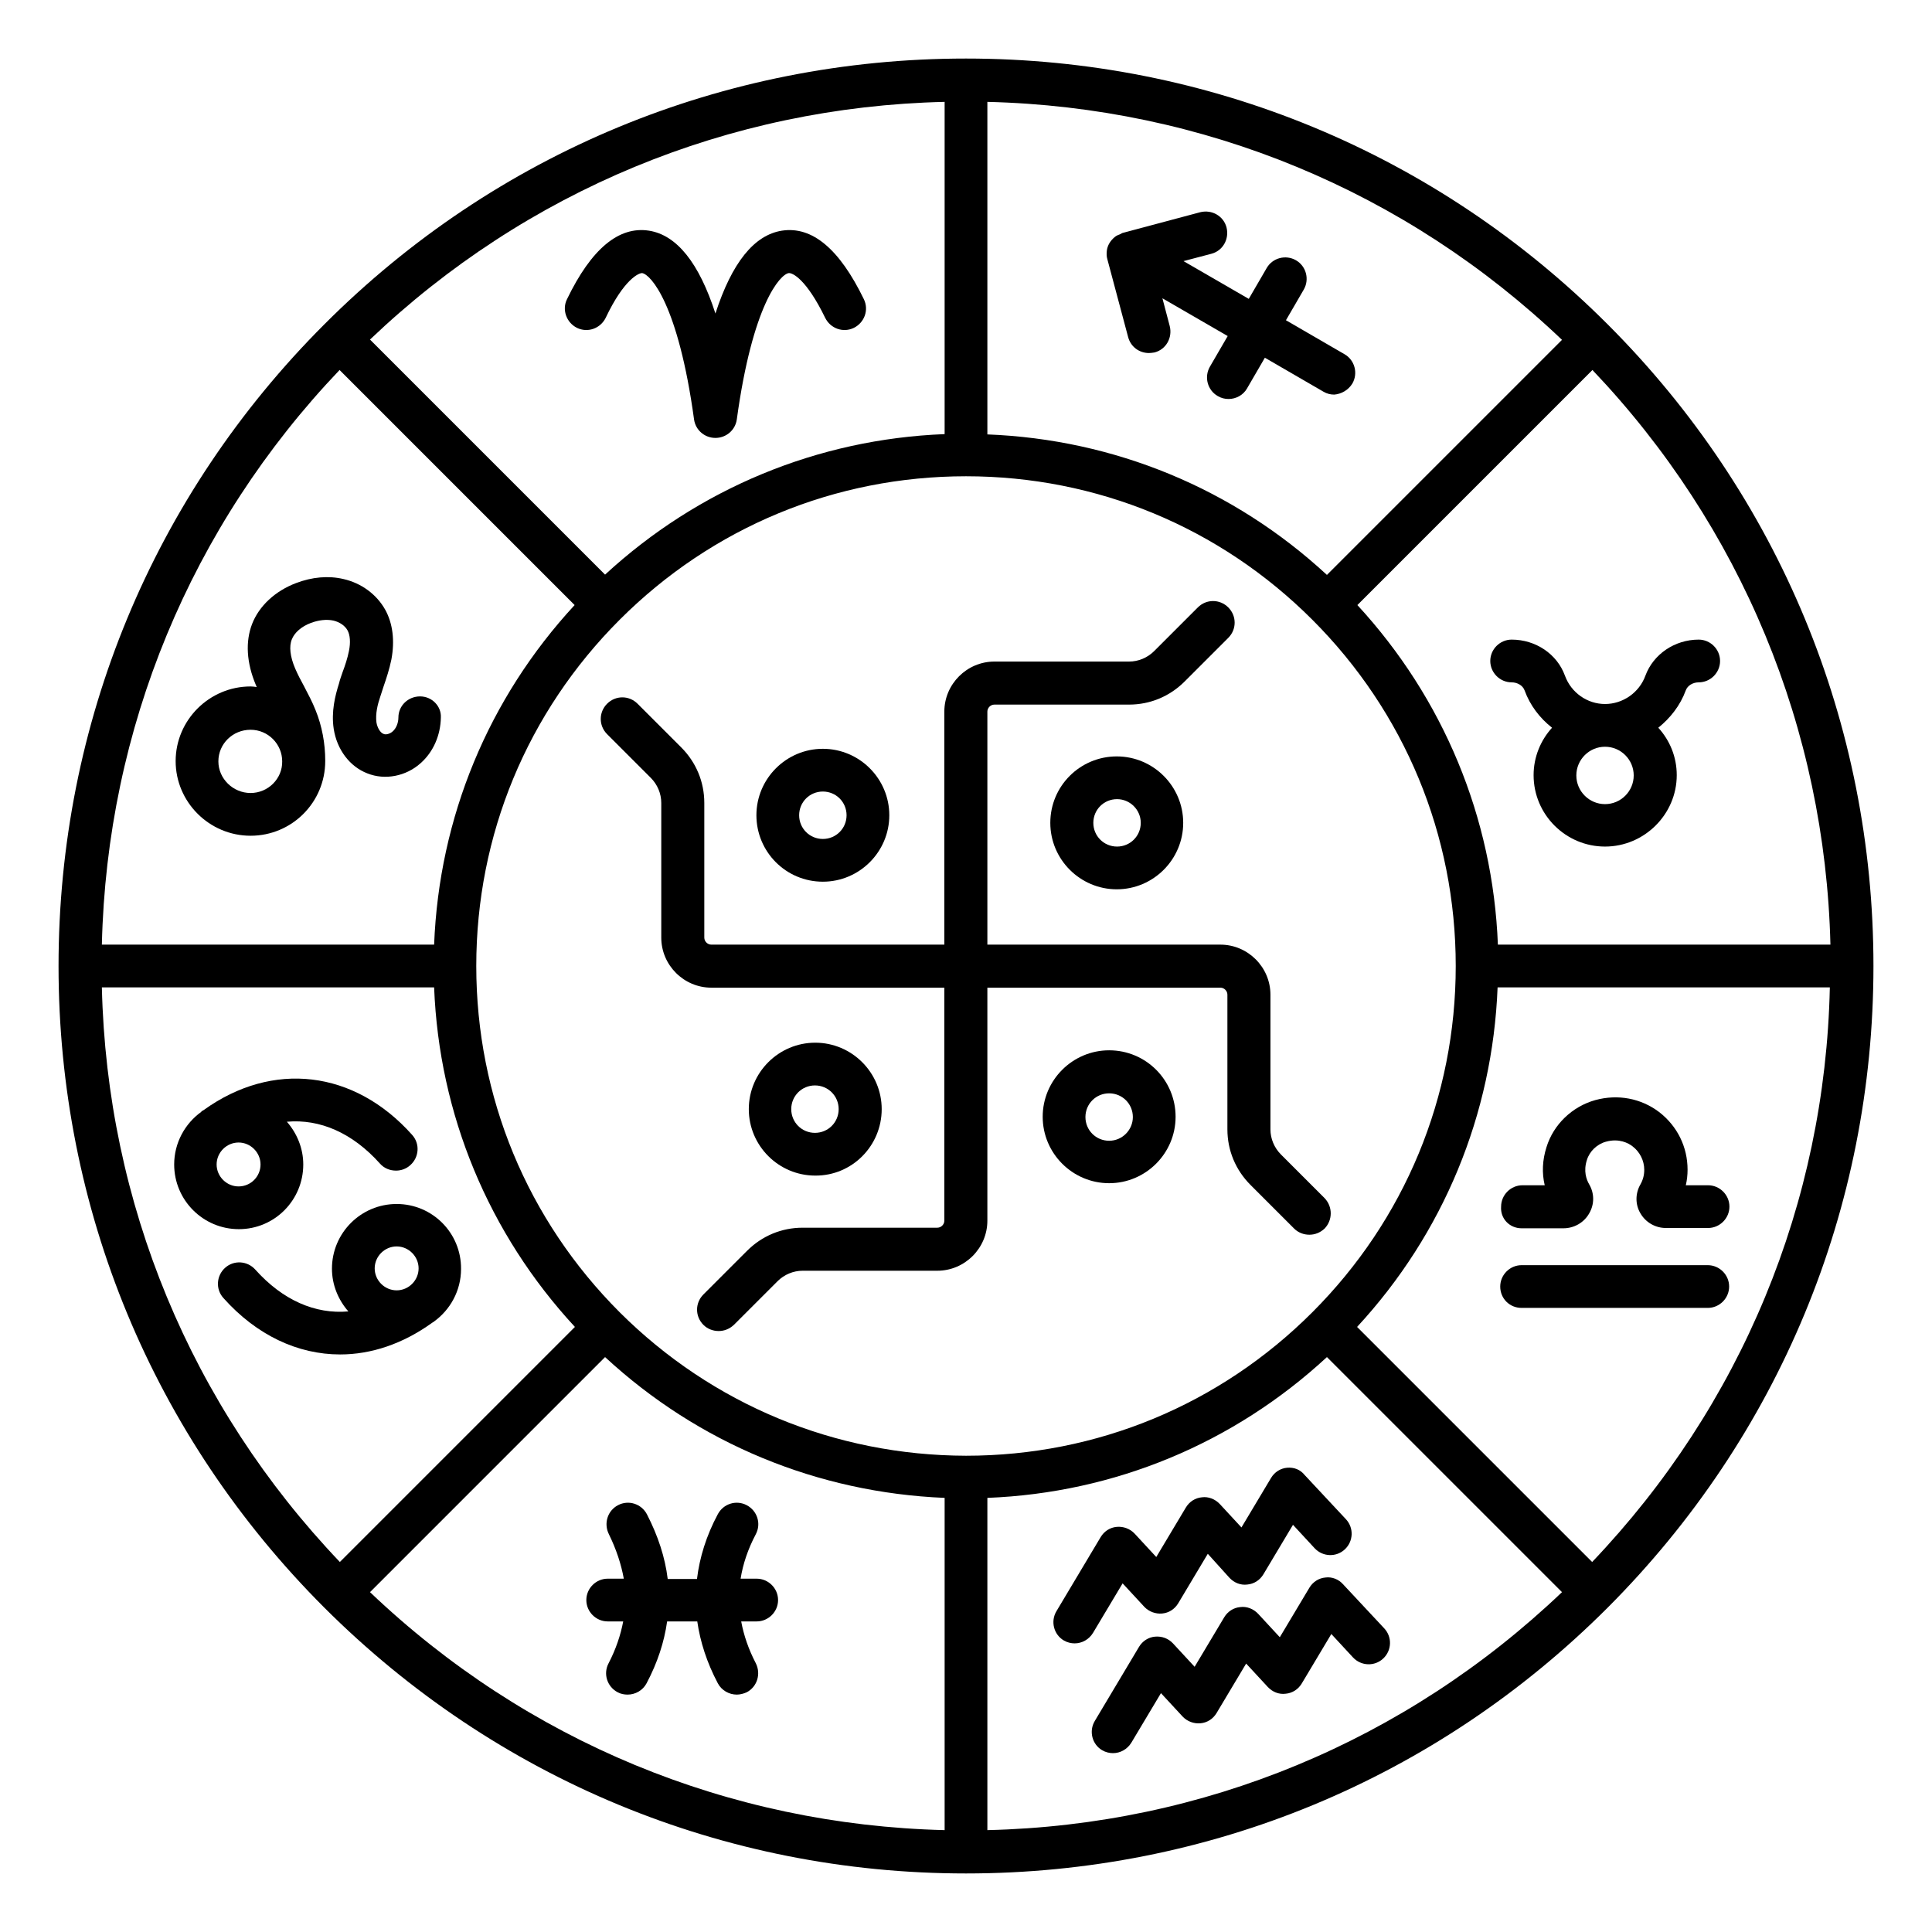 <svg id="Layer_1" enable-background="new 0 0 66 66" viewBox="0 0 66 66" xmlns="http://www.w3.org/2000/svg"><g fill="rgb(0,0,0)"><path d="m54.92 11.08c-5.85-5.85-13.64-9.08-21.92-9.08s-16.07 3.22-21.92 9.08c-5.85 5.85-9.08 13.64-9.08 21.92 0 8.28 3.22 16.06 9.08 21.92 5.86 5.85 13.64 9.08 21.92 9.08s16.06-3.22 21.92-9.08c5.85-5.86 9.08-13.64 9.08-21.92 0-8.28-3.23-16.07-9.08-21.92zm-21.19-7.6c7.37.18 14.29 3.04 19.63 8.13l-8.03 8.03c-3.19-2.95-7.26-4.63-11.6-4.8zm-1.46 0v11.35c-4.34.17-8.41 1.86-11.6 4.8l-8.03-8.03c5.33-5.08 12.25-7.95 19.63-8.12zm-20.67 9.16 4.01 4.01 4.02 4.02c-2.95 3.19-4.63 7.26-4.8 11.6h-11.35c.17-7.38 3.04-14.3 8.12-19.63zm-8.12 21.09h11.35c.17 4.34 1.86 8.41 4.81 11.6l-8.03 8.03c-5.09-5.34-7.96-12.26-8.13-19.63zm28.79 28.79c-7.37-.18-14.29-3.04-19.63-8.13l8.03-8.03c3.19 2.95 7.26 4.63 11.6 4.81zm-11.1-17.69c-3.16-3.16-4.9-7.36-4.9-11.83s1.74-8.67 4.9-11.83 7.36-4.9 11.83-4.9 8.67 1.74 11.83 4.9 4.9 7.36 4.9 11.83-1.74 8.67-4.9 11.83-7.36 4.9-11.83 4.9c-4.47-.01-8.67-1.75-11.83-4.9zm12.56 17.69v-11.35c4.34-.17 8.41-1.86 11.6-4.81l8.03 8.03c-5.34 5.09-12.26 7.96-19.63 8.13zm20.66-9.16-8.03-8.03c2.95-3.19 4.63-7.26 4.8-11.6h11.35c-.16 7.37-3.03 14.29-8.12 19.63zm-3.22-21.09c-.17-4.34-1.86-8.41-4.8-11.6l8.03-8.03c5.08 5.34 7.95 12.26 8.13 19.63z"/><path d="m21.94 9.33c.29.05 1.23 1.06 1.77 5 .05.36.36.63.73.63s.68-.27.73-.63c.54-3.94 1.48-4.95 1.77-5 .13-.02.61.21 1.25 1.53.18.36.61.52.98.34.36-.18.52-.61.34-.98-.83-1.71-1.76-2.5-2.8-2.34-.95.15-1.71 1.1-2.27 2.83-.56-1.73-1.32-2.68-2.27-2.83-1.03-.16-1.97.62-2.8 2.34-.18.36-.02.8.34.98.37.18.8.02.98-.34.63-1.33 1.14-1.54 1.25-1.53z"/><path d="m14.35 23.79c-.41 0-.74.32-.74.72 0 .19-.08.38-.2.48-.09.08-.23.12-.31.08-.11-.04-.21-.21-.24-.39-.04-.29.04-.62.13-.88l.11-.34c.1-.29.2-.59.27-.93.12-.64.05-1.23-.21-1.7-.29-.52-.81-.91-1.43-1.05-.51-.12-1.07-.07-1.62.14-.71.27-1.26.78-1.5 1.4-.23.6-.19 1.32.13 2.08.01.02.02.05.03.07-.07-.01-.14-.02-.21-.02-1.41 0-2.56 1.15-2.56 2.55s1.15 2.55 2.56 2.55 2.55-1.14 2.55-2.55c0 0 0 0 0-.01v-.01c0-.58-.11-1.18-.33-1.72-.11-.28-.25-.54-.39-.81-.11-.2-.22-.41-.31-.62-.17-.4-.21-.75-.11-.99.09-.23.33-.44.65-.56.27-.1.54-.13.77-.08.21.05.39.17.48.33s.11.42.05.71c-.05.25-.13.49-.22.73-.04.12-.09.25-.12.38-.13.41-.27.96-.18 1.55.11.71.55 1.29 1.15 1.52.6.24 1.32.1 1.82-.35.43-.38.68-.95.69-1.56.02-.38-.3-.72-.71-.72zm-5.79 3.3c-.6 0-1.1-.49-1.1-1.08 0-.6.49-1.08 1.1-1.08.6 0 1.08.49 1.08 1.08.01.59-.48 1.08-1.08 1.08z"/><path d="m46.2 13.1c.2-.35.08-.8-.27-1l-2-1.16.61-1.05c.2-.35.08-.8-.27-1s-.8-.08-1 .27l-.61 1.05-2.23-1.29.95-.25c.39-.1.62-.5.52-.9-.1-.39-.5-.62-.9-.52l-2.66.71c-.02.01-.04.02-.05.03-.07.03-.14.05-.2.1-.15.12-.26.29-.28.48-.01.1-.01.19.02.29l.71 2.66c.09.33.38.54.71.54.06 0 .12-.01.19-.02.39-.1.62-.5.52-.9l-.25-.95 2.23 1.29-.61 1.05c-.2.35-.08.8.27 1 .12.07.24.1.37.1.25 0 .5-.13.63-.36l.61-1.05 2 1.16c.12.07.24.1.37.1.24-.02.48-.15.62-.38z"/><path d="m53.46 23.08c-.27-.74-1-1.23-1.82-1.23-.4 0-.73.33-.73.73s.33.73.73.73c.2 0 .38.11.44.27.19.52.52.95.94 1.28-.39.43-.63 1-.63 1.62 0 1.35 1.1 2.44 2.44 2.44s2.45-1.1 2.45-2.44c0-.63-.24-1.19-.63-1.62.41-.33.75-.76.94-1.28.06-.16.24-.27.44-.27.4 0 .73-.33.73-.73s-.33-.73-.73-.73c-.82 0-1.55.5-1.82 1.23-.21.58-.77.97-1.38.97s-1.16-.39-1.37-.97zm1.37 2.43c.54 0 .98.44.98.98s-.44.98-.98.98-.98-.44-.98-.98.44-.98.98-.98z"/><path d="m51.98 41.96h1.43c.36 0 .7-.19.88-.51.18-.31.18-.68 0-.99-.1-.17-.2-.46-.08-.83.09-.3.35-.55.66-.63.44-.12.76.05.9.16.25.19.4.49.4.8 0 .18-.04.34-.13.5-.18.31-.18.69 0 .99.18.31.51.5.87.5h1.44c.4 0 .73-.33.73-.73s-.33-.73-.73-.73h-.76c.04-.17.06-.35.06-.53 0-.78-.35-1.49-.97-1.97-.62-.47-1.41-.62-2.18-.41-.79.22-1.43.83-1.67 1.61-.14.44-.16.88-.06 1.3h-.76c-.4 0-.73.33-.73.73-.03.41.29.74.7.74z"/><path d="m51.98 44.68h6.36c.4 0 .73-.33.73-.73s-.33-.73-.73-.73h-6.36c-.4 0-.73.33-.73.73 0 .41.32.73.73.73z"/><path d="m43.97 50.14c-.23.02-.43.15-.55.35l-1.01 1.69-.74-.8c-.16-.17-.39-.26-.61-.23-.23.02-.43.15-.55.35l-1.01 1.69-.74-.8c-.16-.17-.39-.25-.61-.23-.23.02-.43.15-.55.35l-1.51 2.53c-.21.35-.09.8.25 1 .12.07.25.1.37.1.25 0 .49-.13.63-.36l1.01-1.69.74.8c.16.17.39.25.61.23.23-.02.43-.15.55-.35l1.01-1.69.74.82c.16.17.38.26.61.23.23-.02.43-.15.55-.35l1.01-1.69.74.8c.28.3.74.31 1.03.04.3-.28.31-.74.04-1.03l-1.41-1.51c-.15-.19-.37-.27-.6-.25z"/><path d="m45.28 53.89c-.23.02-.43.15-.55.35l-1.01 1.69-.74-.8c-.16-.17-.39-.26-.61-.23-.23.02-.43.15-.55.35l-1.01 1.69-.74-.8c-.16-.17-.38-.25-.61-.23s-.43.15-.55.35l-1.51 2.53c-.21.35-.09.8.25 1 .12.07.25.1.37.1.25 0 .49-.13.63-.36l1.01-1.69.74.8c.16.17.39.25.61.23.23-.02.43-.15.55-.35l1.01-1.69.74.8c.16.17.38.26.61.23.23-.02.43-.15.55-.35l1.01-1.69.74.8c.28.3.74.31 1.03.04.3-.28.31-.74.04-1.03l-1.41-1.51c-.15-.17-.38-.26-.6-.23z"/><path d="m10.36 39.78c0-.56-.22-1.07-.56-1.46 1.13-.1 2.24.38 3.18 1.43.14.16.34.24.55.24.17 0 .35-.06.49-.19.3-.27.33-.73.06-1.03-1.98-2.22-4.77-2.54-7.12-.85-.02.01-.03.02-.05.03-.01 0-.01.01-.02.01s-.01.01-.01.02c-.56.4-.93 1.06-.93 1.8 0 1.22.99 2.21 2.21 2.21s2.2-.99 2.2-2.21zm-2.96 0c0-.41.34-.75.75-.75s.75.34.75.75-.33.75-.75.75c-.41 0-.75-.34-.75-.75z"/><path d="m13.55 41.13c-1.22 0-2.21.99-2.21 2.21 0 .56.22 1.07.56 1.46-1.13.1-2.24-.38-3.18-1.43-.27-.3-.73-.33-1.03-.06s-.33.73-.06 1.03c1.14 1.28 2.55 1.93 3.99 1.93 1.06 0 2.14-.36 3.14-1.08.01-.01.02-.01.03-.02.01 0 .01-.01.02-.01s.01-.01.01-.01c.56-.4.93-1.06.93-1.8.01-1.23-.98-2.22-2.2-2.22zm0 2.95c-.41 0-.75-.34-.75-.75s.34-.75.75-.75.75.34.75.75-.34.75-.75.75z"/><path d="m21.31 53.93h-.55c-.4 0-.73.33-.73.73s.33.73.73.73h.53c-.09.47-.25.95-.5 1.43-.19.36-.05.8.31.99.11.06.23.08.34.08.26 0 .52-.14.65-.39.37-.7.6-1.4.7-2.11h1.03c.1.7.33 1.41.7 2.11.13.25.39.39.65.39.11 0 .23-.03.34-.08.36-.19.49-.63.31-.99-.25-.48-.41-.95-.5-1.43h.53c.4 0 .73-.33.73-.73s-.33-.73-.73-.73h-.55c.08-.5.25-1.01.52-1.52.19-.36.05-.8-.31-.99s-.8-.05-.99.31c-.39.73-.62 1.47-.71 2.21h-1c-.09-.74-.33-1.47-.71-2.21-.19-.36-.63-.5-.99-.31s-.49.63-.31.99c.25.51.42 1.02.51 1.52z"/><path d="m35.88 28.11c0 1.25 1.02 2.27 2.27 2.27s2.27-1.02 2.27-2.27-1.02-2.27-2.27-2.27-2.27 1.01-2.27 2.27zm3.09 0c0 .45-.36.81-.81.81s-.81-.36-.81-.81.36-.81.81-.81c.44 0 .81.36.81.81z"/><path d="m28.11 30.12c1.25 0 2.27-1.02 2.27-2.27s-1.02-2.27-2.27-2.27-2.27 1.02-2.27 2.27 1.01 2.27 2.27 2.27zm0-3.08c.45 0 .81.36.81.81s-.36.81-.81.81-.81-.36-.81-.81.36-.81.81-.81z"/><path d="m30.12 37.89c0-1.25-1.02-2.27-2.27-2.27s-2.27 1.02-2.27 2.27 1.02 2.27 2.27 2.27c1.25.01 2.27-1.01 2.27-2.27zm-3.09 0c0-.45.36-.81.81-.81s.81.36.81.81-.36.81-.81.81-.81-.36-.81-.81z"/><path d="m45.25 40.93-1.49-1.49c-.23-.23-.36-.54-.36-.86v-4.6c0-.94-.77-1.71-1.71-1.71h-7.96v-7.96c0-.13.11-.24.24-.24h4.6c.72 0 1.39-.28 1.9-.79l1.49-1.49c.29-.29.29-.75 0-1.04s-.75-.29-1.04 0l-1.49 1.49c-.23.23-.54.36-.86.36h-4.6c-.94 0-1.71.77-1.71 1.71v7.96h-7.96c-.13 0-.24-.11-.24-.24v-4.6c0-.72-.28-1.39-.79-1.9l-1.49-1.49c-.29-.29-.75-.29-1.04 0s-.29.75 0 1.04l1.49 1.49c.23.23.36.54.36.86v4.6c0 .94.77 1.71 1.71 1.71h7.96v7.96c0 .13-.11.24-.24.24h-4.6c-.72 0-1.39.28-1.9.79l-1.49 1.49c-.29.29-.29.75 0 1.04.14.14.33.21.52.21s.37-.07.52-.21l1.49-1.49c.23-.23.54-.36.86-.36h4.6c.94 0 1.71-.77 1.71-1.71v-7.96h7.96c.13 0 .24.11.24.24v4.6c0 .72.28 1.39.79 1.9l1.49 1.49c.14.14.33.21.52.21s.37-.07.52-.21c.28-.29.28-.75 0-1.04z"/><path d="m37.89 35.88c-1.25 0-2.27 1.02-2.27 2.27s1.02 2.27 2.27 2.27 2.27-1.02 2.27-2.27-1.01-2.27-2.27-2.27zm0 3.09c-.45 0-.81-.36-.81-.81s.36-.81.81-.81.81.36.81.81c0 .44-.36.81-.81.81z"/></g></svg>